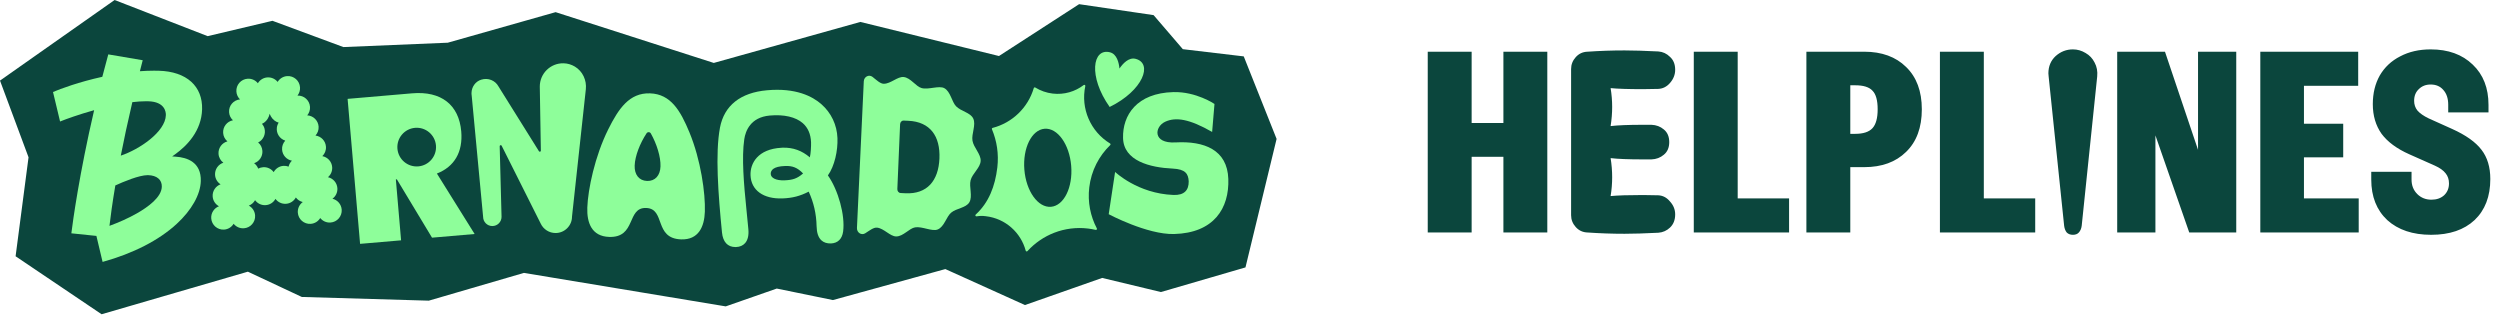 <svg width="282" height="36" viewBox="0 0 282 36" fill="none" xmlns="http://www.w3.org/2000/svg">
<path d="M115.615 34.409L106.634 30.351L93.953 33.847L87.619 32.549L81.863 34.56L59.1 30.783L48.369 33.915L34.043 33.497L27.96 30.645L11.461 35.448L1.759 28.907L3.219 17.742L0 9.091L12.928 0L23.424 4.078L30.733 2.346L38.736 5.309L50.509 4.817L62.673 1.371L80.514 7.099L97.048 2.474L112.683 6.319L121.723 0.47L130.125 1.705L133.424 5.547L140.295 6.361L144 15.669L140.489 30.164L130.953 32.942L124.324 31.35L115.615 34.409Z" fill="#0B463D"/>
<path d="M49.282 19.575C51.252 18.81 52.228 17.149 52.029 14.827C51.77 11.824 49.764 10.245 46.484 10.527L39.21 11.152L40.617 27.507L45.243 27.109L44.652 20.238L44.766 20.229L48.732 26.809L53.538 26.396L49.282 19.575ZM47.19 18.767C45.989 18.871 44.933 17.981 44.83 16.781C44.726 15.58 45.616 14.524 46.816 14.42C48.017 14.317 49.073 15.207 49.177 16.407C49.28 17.607 48.39 18.664 47.19 18.767Z" fill="#8EFE9A"/>
<path d="M77.764 14.923C76.762 12.504 75.671 10.61 73.328 10.53C70.984 10.45 69.766 12.265 68.6 14.609C67.101 17.624 66.319 21.358 66.248 23.422C66.19 25.126 66.741 26.657 68.707 26.724C71.801 26.83 70.659 23.383 72.885 23.459C75.11 23.536 73.735 26.896 76.829 27.002C78.795 27.069 79.45 25.58 79.508 23.876C79.579 21.812 79.054 18.033 77.764 14.923ZM72.989 20.411C72.075 20.38 71.555 19.689 71.59 18.678C71.628 17.584 72.191 16.166 72.931 15.038C73.048 14.859 73.31 14.868 73.415 15.054C74.076 16.23 74.541 17.683 74.503 18.778C74.469 19.789 73.903 20.443 72.989 20.411Z" fill="#8EFE9A"/>
<path d="M125.168 12.066C122.738 8.628 123.224 5.392 125.21 5.9C125.987 6.098 126.213 7.086 126.276 7.73C126.64 7.196 127.312 6.436 128.089 6.635C130.075 7.142 128.95 10.216 125.168 12.066Z" fill="#8EFE9A"/>
<path d="M125.213 16.182C123.016 14.847 121.88 12.245 122.423 9.709C122.446 9.603 122.326 9.528 122.24 9.594C121.278 10.33 120.041 10.708 118.744 10.555C118.024 10.47 117.36 10.229 116.781 9.873C116.716 9.832 116.631 9.864 116.609 9.939C115.952 12.168 114.163 13.857 111.97 14.427C111.901 14.445 111.865 14.518 111.892 14.583C112.445 15.9 112.677 17.373 112.498 18.892C112.247 21.018 111.524 22.867 110.058 24.205C109.974 24.281 110.037 24.42 110.15 24.404C110.588 24.343 110.752 24.336 111.212 24.39C113.427 24.652 115.158 26.248 115.7 28.279C115.724 28.367 115.836 28.392 115.898 28.324C117.567 26.492 120.066 25.464 122.715 25.777C123.015 25.813 123.309 25.865 123.597 25.932C123.692 25.955 123.77 25.854 123.725 25.767C123.003 24.394 122.673 22.797 122.869 21.14C123.092 19.248 123.964 17.592 125.234 16.364C125.289 16.311 125.279 16.222 125.213 16.182ZM118.55 23.327C117.091 23.446 115.747 21.573 115.548 19.141C115.349 16.71 116.37 14.642 117.829 14.523C119.288 14.403 120.632 16.277 120.831 18.709C121.03 21.14 120.009 23.207 118.55 23.327Z" fill="#8EFE9A"/>
<path d="M38.544 23.653C38.503 23.042 38.066 22.552 37.5 22.417C37.864 22.151 38.089 21.711 38.057 21.227C38.016 20.609 37.569 20.115 36.993 19.988C37.309 19.718 37.499 19.308 37.47 18.861C37.428 18.227 36.957 17.725 36.36 17.613C36.635 17.345 36.796 16.963 36.768 16.549C36.724 15.889 36.218 15.371 35.587 15.288C35.827 15.024 35.965 14.666 35.939 14.282C35.893 13.587 35.334 13.05 34.656 13.012C34.872 12.753 34.993 12.415 34.969 12.052C34.92 11.314 34.291 10.753 33.556 10.782C33.755 10.527 33.867 10.202 33.843 9.853C33.794 9.102 33.145 8.534 32.394 8.584C31.932 8.614 31.54 8.872 31.317 9.241C31.048 8.905 30.625 8.701 30.163 8.732C29.701 8.762 29.309 9.02 29.087 9.389C28.818 9.053 28.395 8.849 27.933 8.88C27.182 8.929 26.614 9.578 26.664 10.329C26.687 10.678 26.84 10.986 27.072 11.212C26.339 11.281 25.79 11.919 25.839 12.658C25.863 13.02 26.027 13.34 26.275 13.568C25.608 13.695 25.125 14.301 25.171 14.996C25.197 15.38 25.38 15.717 25.654 15.947C25.038 16.112 24.605 16.693 24.649 17.353C24.676 17.766 24.886 18.124 25.194 18.354C24.617 18.543 24.217 19.103 24.259 19.738C24.288 20.184 24.531 20.565 24.88 20.791C24.326 20.994 23.948 21.542 23.989 22.16C24.021 22.643 24.302 23.05 24.699 23.266C24.155 23.474 23.786 24.018 23.827 24.629C23.877 25.38 24.526 25.948 25.277 25.898C25.738 25.868 26.131 25.61 26.353 25.241C26.622 25.577 27.045 25.781 27.507 25.75C28.258 25.701 28.826 25.052 28.776 24.301C28.744 23.817 28.463 23.41 28.067 23.194C28.37 23.078 28.619 22.857 28.772 22.578C29.038 22.945 29.48 23.173 29.966 23.14C30.45 23.108 30.856 22.828 31.072 22.432C31.338 22.796 31.778 23.02 32.261 22.988C32.748 22.956 33.156 22.672 33.371 22.273C33.56 22.529 33.835 22.716 34.152 22.791C33.787 23.057 33.562 23.497 33.594 23.981C33.644 24.732 34.293 25.3 35.044 25.25C35.506 25.22 35.898 24.962 36.121 24.593C36.39 24.929 36.812 25.133 37.275 25.102C38.025 25.053 38.594 24.404 38.544 23.653ZM29.602 13.726L29.6 13.743C29.598 13.741 29.596 13.739 29.594 13.737C29.594 13.737 29.597 13.733 29.602 13.726ZM32.552 18.795C32.374 18.727 32.18 18.695 31.978 18.708C31.494 18.74 31.088 19.021 30.872 19.417C30.606 19.053 30.166 18.828 29.683 18.86C29.48 18.874 29.292 18.932 29.125 19.022C29.032 18.774 28.87 18.562 28.663 18.408C29.241 18.219 29.64 17.659 29.599 17.024C29.573 16.64 29.398 16.293 29.116 16.073C29.689 15.794 30.004 15.142 29.836 14.502C29.782 14.298 29.683 14.117 29.554 13.967C29.885 13.825 30.171 13.533 30.331 13.122C30.368 13.027 30.397 12.93 30.418 12.833C30.452 12.927 30.494 13.018 30.544 13.107C30.761 13.491 31.085 13.74 31.432 13.834C31.326 14.001 31.253 14.193 31.229 14.404C31.153 15.06 31.557 15.662 32.163 15.857L32.171 15.871C31.931 16.135 31.793 16.492 31.819 16.877C31.861 17.512 32.331 18.014 32.928 18.125C32.744 18.305 32.611 18.537 32.552 18.795Z" fill="#8EFE9A"/>
<path d="M22.797 12.322C22.832 11.05 22.407 9.977 21.569 9.22C20.718 8.451 19.46 8.022 17.93 7.981C17.747 7.976 17.564 7.973 17.381 7.973C16.846 7.973 16.311 7.995 15.78 8.033C15.883 7.626 15.989 7.214 16.098 6.794L12.214 6.135C11.978 6.993 11.754 7.837 11.541 8.663C8.914 9.24 6.804 10.023 5.979 10.377L6.776 13.706C7.476 13.42 8.931 12.9 10.618 12.428C8.945 19.624 8.215 24.966 8.049 26.318L10.874 26.611L11.572 29.545C15.023 28.589 17.907 27.112 19.919 25.267C21.613 23.713 22.609 21.948 22.651 20.425C22.708 18.31 21.14 17.76 19.814 17.672L19.42 17.645L19.741 17.415C21.099 16.44 22.731 14.765 22.797 12.322ZM15.422 24.078C14.416 24.647 13.326 25.119 12.348 25.475C12.468 24.437 12.671 22.918 13.009 20.918C13.913 20.505 15.683 19.757 16.654 19.757L16.703 19.757C17.695 19.784 18.274 20.273 18.253 21.064C18.22 22.251 16.695 23.358 15.422 24.078ZM18.709 12.987C18.658 14.879 15.701 16.868 13.625 17.555C13.971 15.789 14.399 13.779 14.928 11.523C15.469 11.458 15.989 11.421 16.474 11.421C16.558 11.421 16.642 11.422 16.724 11.424C18.604 11.475 18.719 12.633 18.709 12.987Z" fill="#8EFE9A"/>
<path d="M66.082 10.075C66.193 9.056 65.727 8.043 64.849 7.513C64.469 7.284 64.029 7.148 63.563 7.139C62.088 7.112 60.888 8.298 60.888 9.764L61.009 16.997C61.01 17.118 60.849 17.161 60.79 17.055L56.238 9.763L56.222 9.738C56.047 9.42 55.764 9.167 55.422 9.029C55.083 8.885 54.679 8.863 54.276 8.989C53.631 9.189 53.203 9.799 53.187 10.474C53.184 10.567 53.187 10.661 53.204 10.752L54.495 24.458C54.495 25.032 54.959 25.498 55.535 25.498C56.111 25.498 56.575 25.032 56.575 24.458L56.365 16.491C56.364 16.368 56.529 16.327 56.586 16.436L60.998 25.233L61 25.238C61.3 25.858 61.934 26.285 62.669 26.285C63.694 26.285 64.523 25.453 64.523 24.431L66.082 10.075Z" fill="#8EFE9A"/>
<path d="M93.388 19.786C94.146 18.724 94.517 16.988 94.465 15.58C94.409 14.09 93.766 12.734 92.655 11.756C91.655 10.876 89.779 9.887 86.521 10.182C83.522 10.447 81.688 11.905 81.213 14.396C80.667 17.303 81.01 21.882 81.441 26.229C81.545 27.289 82.078 27.866 82.949 27.866H83.026C83.463 27.849 83.808 27.698 84.051 27.42C84.357 27.07 84.48 26.537 84.413 25.832C84.346 25.063 84.268 24.305 84.191 23.566C83.91 20.807 83.645 17.763 83.955 15.698C84.092 14.786 84.647 13.23 86.827 13.033C88.434 12.888 89.762 13.196 90.559 13.897C91.138 14.407 91.451 15.131 91.487 16.045C91.501 16.507 91.455 17.368 91.347 17.751C90.471 16.994 89.451 16.627 88.315 16.658H88.267C88.219 16.658 88.17 16.663 88.135 16.668C85.486 16.813 84.606 18.427 84.659 19.768C84.724 21.462 86.11 22.464 88.281 22.381C89.394 22.338 90.262 22.113 91.222 21.616C91.782 22.825 92.082 24.129 92.111 25.496C92.127 26.251 92.299 26.776 92.642 27.1C92.912 27.354 93.281 27.476 93.737 27.461C94.508 27.427 94.993 26.948 95.105 26.111C95.343 24.299 94.562 21.448 93.388 19.786ZM88.49 20.342C87.504 20.377 86.957 20.054 86.939 19.628C86.926 19.206 87.232 18.77 88.561 18.724C89.364 18.692 89.944 18.891 90.588 19.567C89.921 20.137 89.442 20.304 88.49 20.342Z" fill="#8EFE9A"/>
<path d="M109.486 20.329C109.683 19.567 110.583 18.919 110.619 18.151C110.656 17.384 109.821 16.645 109.694 15.864C109.57 15.102 110.115 14.082 109.782 13.372C109.467 12.695 108.397 12.56 107.846 11.988C107.354 11.479 107.228 10.331 106.519 9.946C105.918 9.619 104.736 10.148 103.958 9.935C103.304 9.756 102.724 8.772 101.932 8.687C101.252 8.617 100.483 9.443 99.695 9.45C99.287 9.452 98.858 9.012 98.414 8.669C98.017 8.362 97.461 8.653 97.435 9.173L96.664 25.714C96.641 26.234 97.167 26.581 97.59 26.318C98.064 26.023 98.532 25.632 98.938 25.677C99.721 25.769 100.41 26.671 101.093 26.671C101.889 26.671 102.557 25.755 103.224 25.645C104.019 25.515 105.148 26.144 105.775 25.883C106.517 25.577 106.749 24.444 107.286 23.991C107.889 23.48 108.964 23.46 109.342 22.819C109.739 22.148 109.291 21.075 109.486 20.329ZM105.968 17.88C105.861 20.4 104.571 21.917 102.136 21.801L101.591 21.773C101.376 21.764 101.209 21.565 101.22 21.329L101.531 14.008C101.542 13.773 101.722 13.589 101.937 13.601L102.484 13.626C104.918 13.745 106.075 15.358 105.968 17.88Z" fill="#8EFE9A"/>
<path d="M131.427 13.736C132.622 13.176 134.165 13.416 136.729 14.883L136.994 11.727C136.994 11.727 134.932 10.325 132.37 10.388C128.216 10.491 126.617 13.006 126.68 15.558C126.73 18.153 129.727 18.9 132.28 19.017C133.716 19.083 134.04 19.605 134.086 20.448C134.101 21.464 133.576 22.038 132.362 21.991C128.325 21.837 125.783 19.394 125.783 19.394L125.062 24.163C125.062 24.163 129.396 26.473 132.424 26.398C136.942 26.286 138.668 23.482 138.555 20.188C138.442 16.892 135.845 15.886 132.591 16.065C129.985 16.207 130.222 14.301 131.427 13.736Z" fill="#8EFE9A"/>
<path d="M166.001 5.833V13.873H169.584V5.833H174.536V26.224H169.584V17.689H166.001V26.224H161.049V5.833H166.001ZM187.037 22.029C187.562 22.049 188.008 22.282 188.377 22.729C188.766 23.156 188.96 23.641 188.96 24.185C188.96 24.806 188.766 25.302 188.377 25.671C188.008 26.02 187.571 26.214 187.066 26.253C185.513 26.331 184.241 26.37 183.25 26.37C181.852 26.37 180.454 26.321 179.056 26.224C178.531 26.205 178.094 26.001 177.745 25.612C177.395 25.224 177.22 24.777 177.22 24.272V7.785C177.22 7.28 177.395 6.833 177.745 6.445C178.094 6.056 178.531 5.853 179.056 5.833C180.454 5.736 181.852 5.687 183.25 5.687C184.241 5.687 185.513 5.726 187.066 5.804C187.571 5.843 188.008 6.047 188.377 6.416C188.766 6.765 188.96 7.251 188.96 7.872C188.96 8.416 188.766 8.911 188.377 9.358C188.008 9.785 187.562 10.008 187.037 10.028L185.319 10.057C183.687 10.057 182.473 10.018 181.677 9.94C181.794 10.64 181.852 11.348 181.852 12.067C181.852 12.766 181.794 13.485 181.677 14.223C182.473 14.126 183.697 14.077 185.348 14.077H186.28C186.824 14.096 187.29 14.271 187.678 14.601C188.086 14.931 188.29 15.407 188.29 16.029C188.29 16.65 188.086 17.126 187.678 17.456C187.29 17.786 186.824 17.961 186.28 17.98H185.348C183.697 17.98 182.473 17.932 181.677 17.835C181.794 18.553 181.852 19.272 181.852 19.99C181.852 20.709 181.794 21.418 181.677 22.117C182.473 22.039 183.687 22 185.319 22L187.037 22.029ZM196.012 22.379H201.808V26.224H191.059V5.833H196.012V22.379ZM210.286 5.833C212.267 5.833 213.84 6.406 215.005 7.552C216.189 8.698 216.782 10.29 216.782 12.329C216.782 14.388 216.189 15.99 215.005 17.136C213.84 18.281 212.267 18.854 210.286 18.854H208.713V26.224H203.761V5.833H210.286ZM209.266 15.097C210.179 15.097 210.829 14.883 211.218 14.456C211.606 14.028 211.8 13.319 211.8 12.329C211.8 11.319 211.606 10.62 211.218 10.232C210.849 9.824 210.198 9.62 209.266 9.62H208.713V15.097H209.266ZM223.775 22.379H229.572V26.224H218.823V5.833H223.775V22.379ZM234.816 25.467C234.777 25.777 234.67 26.03 234.495 26.224C234.34 26.399 234.117 26.486 233.825 26.486C233.534 26.486 233.301 26.399 233.126 26.224C232.971 26.03 232.874 25.777 232.835 25.467L231.087 8.63L231.058 8.28C231.058 7.484 231.33 6.833 231.873 6.328C232.437 5.823 233.087 5.571 233.825 5.571C234.33 5.571 234.806 5.707 235.253 5.979C235.699 6.231 236.039 6.59 236.272 7.057C236.525 7.523 236.622 8.047 236.563 8.63L234.816 25.467ZM238.82 5.833H244.209L247.938 16.902V5.833H252.249V26.224H246.947L243.131 15.271V26.224H238.82V5.833ZM254.963 5.833H266.004V9.678H259.886V13.96H264.314V17.747H259.886V22.379H266.062V26.224H254.963V5.833ZM274.236 26.486C272.158 26.486 270.508 25.933 269.284 24.826C268.08 23.7 267.478 22.175 267.478 20.253V19.379H272.022V20.253C272.022 20.913 272.236 21.456 272.663 21.884C273.09 22.311 273.625 22.525 274.265 22.525C274.848 22.525 275.324 22.36 275.693 22.029C276.062 21.68 276.246 21.233 276.246 20.689C276.246 20.243 276.12 19.864 275.868 19.553C275.615 19.223 275.207 18.932 274.644 18.68L271.76 17.398C270.362 16.776 269.323 16.009 268.643 15.097C267.983 14.164 267.653 13.048 267.653 11.746C267.653 10.523 267.915 9.445 268.439 8.513C268.983 7.581 269.75 6.862 270.741 6.357C271.731 5.833 272.877 5.571 274.178 5.571C276.159 5.571 277.742 6.144 278.926 7.29C280.111 8.416 280.703 9.931 280.703 11.834V12.679H276.159V11.805C276.159 11.106 275.974 10.552 275.605 10.144C275.256 9.737 274.78 9.533 274.178 9.533C273.634 9.533 273.188 9.707 272.838 10.057C272.488 10.387 272.314 10.824 272.314 11.368C272.314 11.795 272.44 12.164 272.692 12.475C272.964 12.786 273.382 13.077 273.945 13.349L276.596 14.543C278.149 15.242 279.256 16.029 279.917 16.902C280.577 17.757 280.907 18.854 280.907 20.194C280.907 22.156 280.315 23.7 279.13 24.826C277.945 25.933 276.314 26.486 274.236 26.486Z" fill="#0B463D"/>
</svg>
